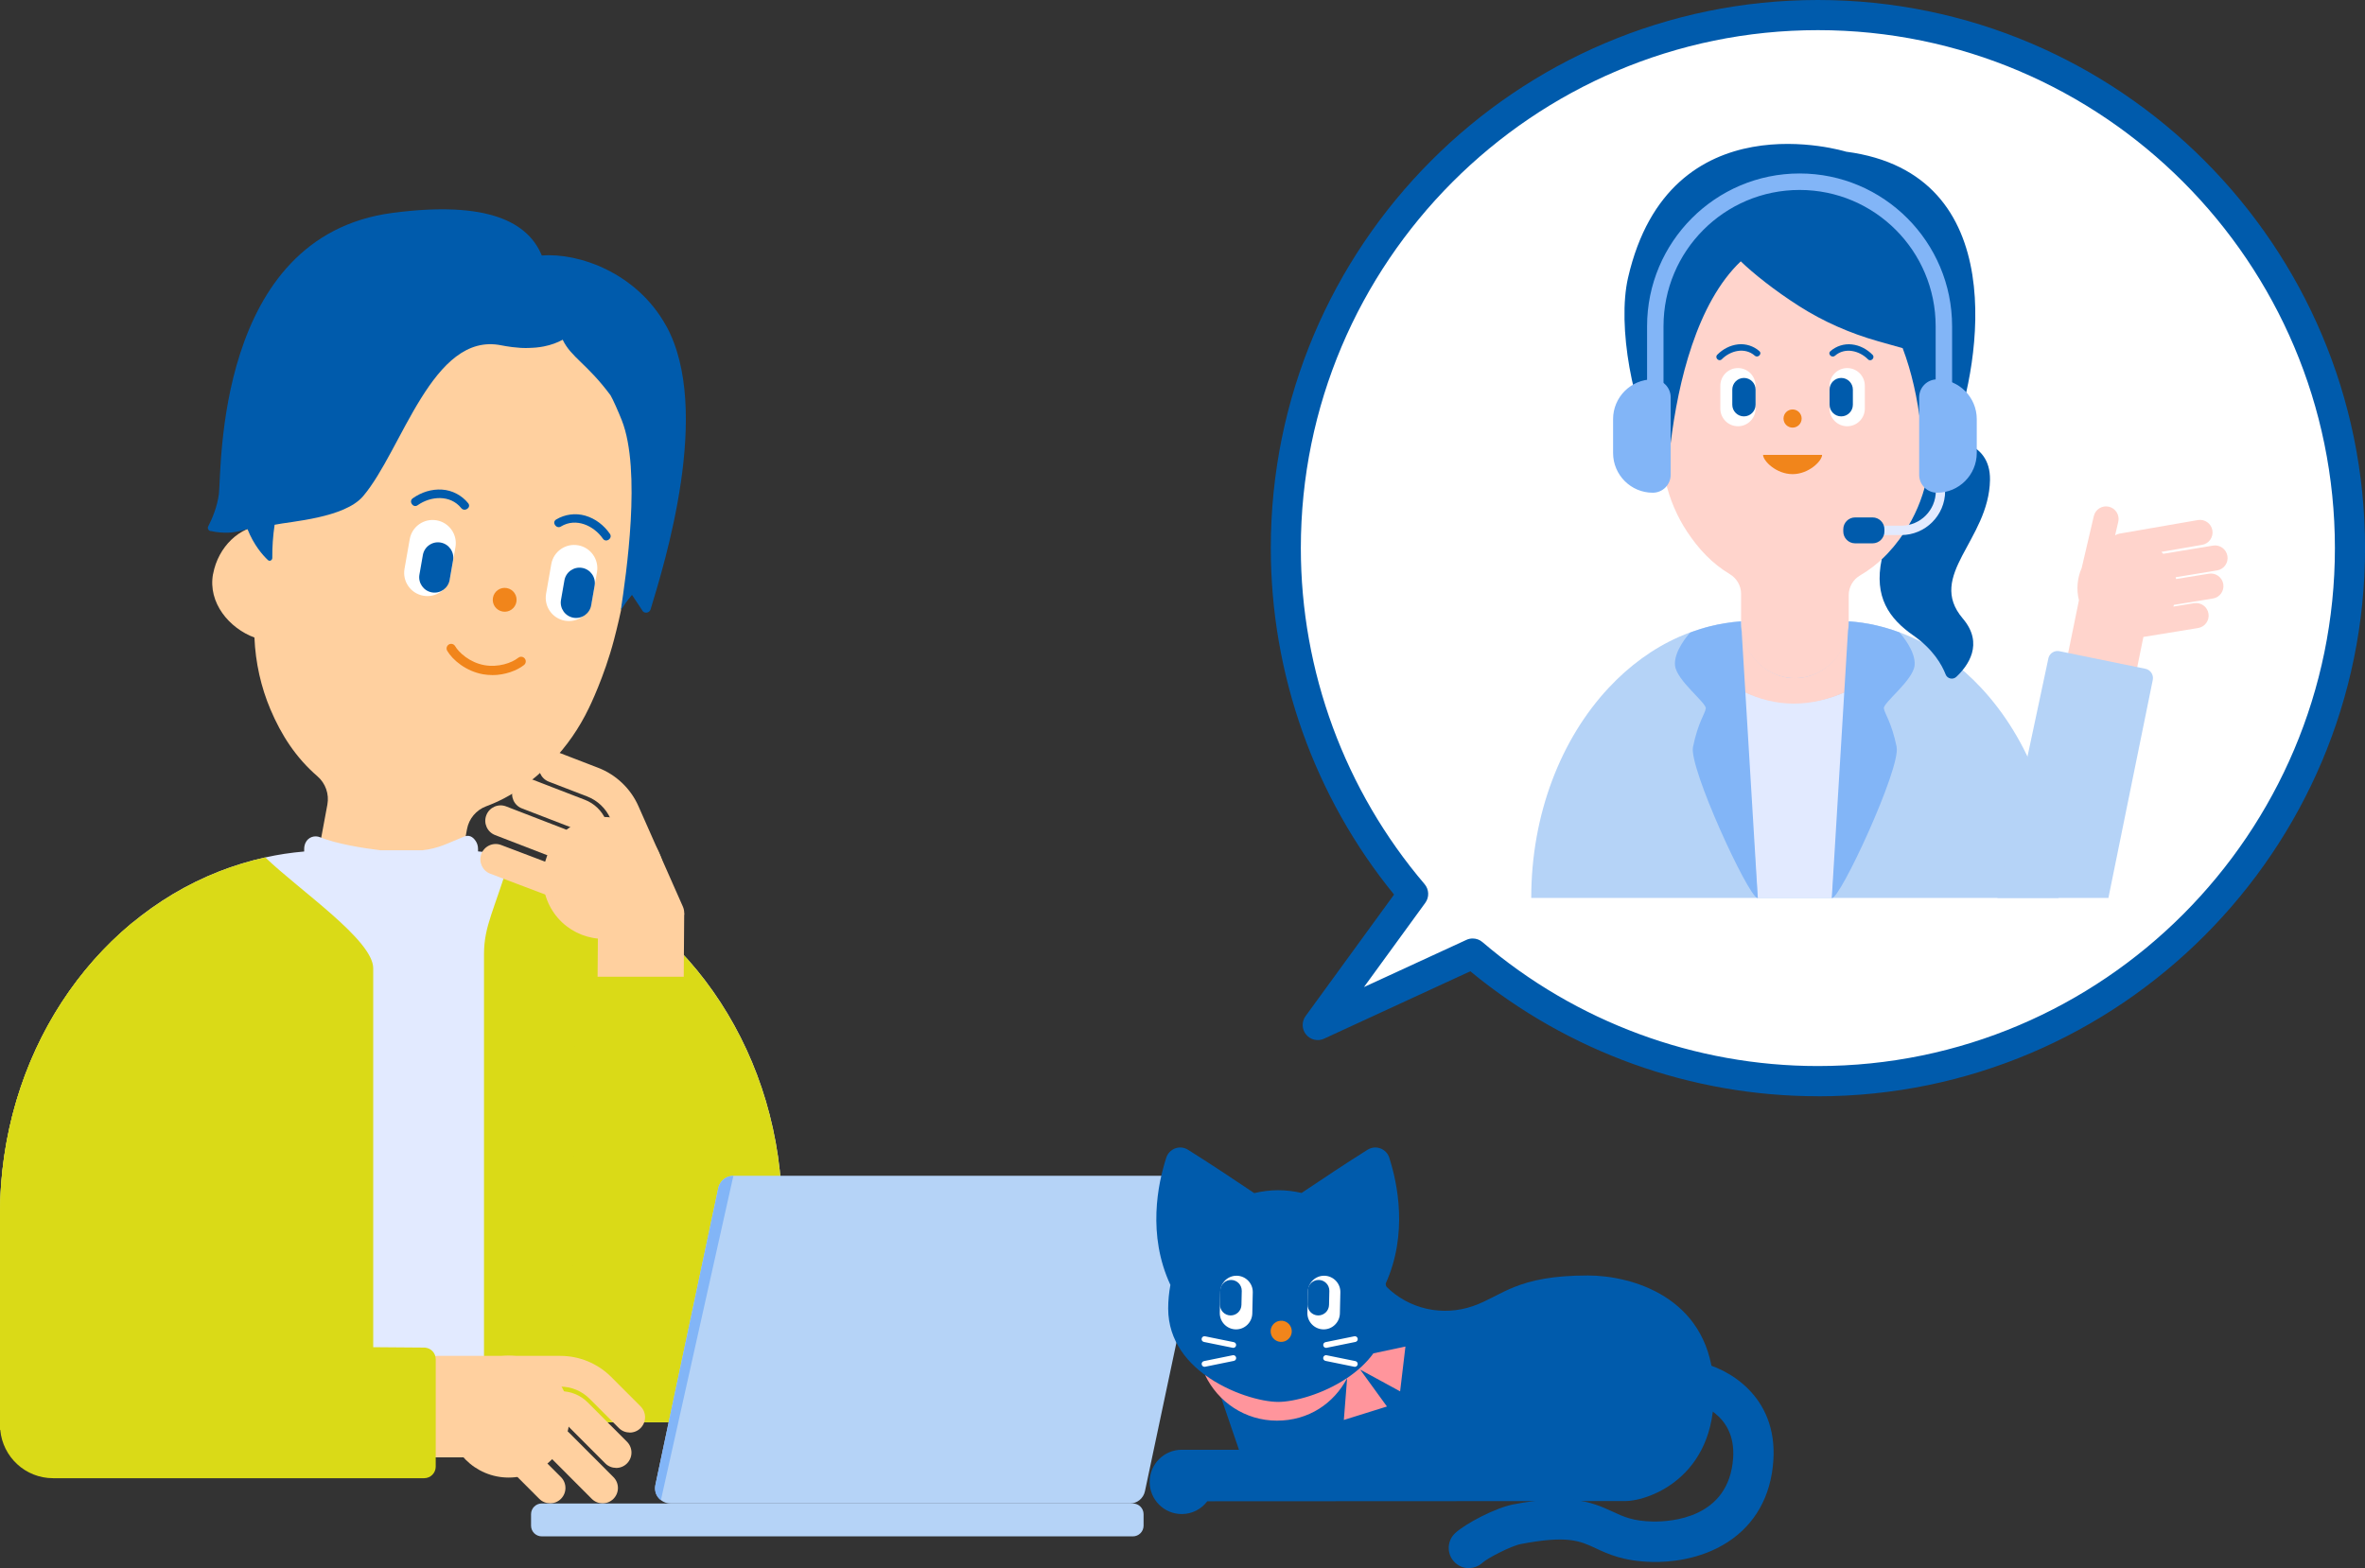<svg width="196" height="130" viewBox="0 0 196 130" fill="none" xmlns="http://www.w3.org/2000/svg">
<rect x="0" y="0" width="196" height="130" fill="#333333" stroke="none"/>
<g clip-path="url(#clip0_4826_12616)">
<path d="M17.662 47.577C18.086 45.314 19.859 43.643 21.842 43.529L22.838 38.172L23.602 34.067C23.772 33.161 24.008 32.285 24.301 31.445C25.144 29.021 26.48 26.889 28.153 25.161C31.629 21.572 36.556 19.729 41.561 20.662C46.571 21.598 50.501 25.095 52.454 29.699C53.393 31.913 53.873 34.386 53.79 36.951C53.76 37.844 53.668 38.741 53.498 39.651L52.733 43.756C52.733 43.756 51.991 48.824 50.89 53.017C50.087 56.089 48.842 58.623 48.802 58.702C47.999 60.378 46.951 61.88 45.715 63.157C44.155 64.768 42.43 66.046 40.299 66.838C39.465 67.149 38.866 67.867 38.705 68.724L37.006 77.863C36.748 79.241 35.394 80.147 33.979 79.88L27.555 78.681C26.14 78.418 25.201 77.084 25.458 75.705L27.131 66.702C27.293 65.832 26.982 64.934 26.301 64.348C24.523 62.812 23.314 60.939 22.41 58.803C21.632 56.965 21.174 54.947 21.086 52.851C19.02 52.089 17.208 49.98 17.658 47.573L17.662 47.577Z" fill="#FFD09F"/>
<path d="M42.797 49.897C42.701 50.435 42.19 50.794 41.653 50.697C41.115 50.601 40.757 50.089 40.853 49.551C40.95 49.013 41.461 48.654 41.998 48.75C42.535 48.846 42.893 49.358 42.797 49.897Z" fill="#F1851B"/>
<path d="M38.801 41.717C38.272 41.06 37.477 40.64 36.635 40.588C35.766 40.531 34.918 40.807 34.211 41.306C33.839 41.568 34.246 42.146 34.612 41.883C35.696 41.113 37.32 40.995 38.224 42.12C38.508 42.47 39.085 42.071 38.801 41.717Z" fill="#005BAC"/>
<path d="M35.084 49.385C34.036 49.201 33.337 48.199 33.525 47.153L33.957 44.697C34.141 43.647 35.141 42.951 36.185 43.135C37.233 43.319 37.932 44.321 37.744 45.367L37.312 47.822C37.128 48.873 36.128 49.573 35.084 49.385Z" fill="white"/>
<path d="M35.791 49.109C35.102 48.986 34.639 48.325 34.761 47.634L35.045 46.01C35.167 45.319 35.827 44.855 36.517 44.977C37.207 45.1 37.67 45.761 37.547 46.452L37.263 48.076C37.141 48.767 36.482 49.231 35.791 49.109Z" fill="#005BAC"/>
<path d="M46.492 43.643C47.728 42.894 49.209 43.564 49.968 44.658C50.226 45.03 50.803 44.627 50.545 44.255C50.051 43.542 49.348 42.995 48.51 42.75C47.697 42.513 46.811 42.632 46.09 43.069C45.702 43.306 46.108 43.879 46.492 43.647" fill="#005BAC"/>
<path d="M46.815 51.455C47.863 51.638 48.859 50.938 49.043 49.892L49.475 47.437C49.658 46.387 48.96 45.389 47.916 45.205C46.868 45.021 45.872 45.721 45.688 46.767L45.256 49.223C45.073 50.273 45.771 51.271 46.815 51.455Z" fill="white"/>
<path d="M47.523 51.209C48.213 51.332 48.872 50.868 48.995 50.177L49.279 48.553C49.401 47.861 48.938 47.201 48.248 47.078C47.558 46.956 46.898 47.419 46.776 48.111L46.492 49.735C46.37 50.426 46.833 51.087 47.523 51.209Z" fill="#005BAC"/>
<path d="M40.797 55.962C40.543 55.962 40.29 55.941 40.032 55.897C38.626 55.647 37.508 54.715 37.062 53.949C36.958 53.765 37.019 53.533 37.198 53.428C37.381 53.319 37.613 53.385 37.718 53.564C38.019 54.081 38.914 54.925 40.159 55.144C41.29 55.341 42.4 54.965 42.954 54.527C43.12 54.396 43.36 54.426 43.492 54.593C43.623 54.759 43.592 55 43.426 55.131C42.854 55.582 41.871 55.967 40.792 55.967L40.797 55.962Z" fill="#F1851B"/>
<path d="M55.201 27.003C52.785 22.622 47.964 20.933 44.902 21.182C43.793 18.486 40.552 16.591 32.516 17.651C17.824 19.585 18.378 38.986 18.142 40.934C18.007 42.036 17.553 43.065 17.256 43.638C17.155 43.835 17.321 44.058 17.535 44.028C17.535 44.028 18.016 44.176 18.894 44.159C19.309 44.15 19.728 44.067 20.055 43.98C20.138 43.958 20.304 43.91 20.505 43.853C21.034 45.183 21.767 46.019 22.204 46.43C22.348 46.562 22.567 46.452 22.567 46.247C22.558 45.332 22.624 44.408 22.759 43.502C24.087 43.222 28.55 42.947 30.088 41.139C33.337 37.323 35.835 27.471 41.544 28.627C41.814 28.679 42.068 28.723 42.321 28.754C42.373 28.762 42.426 28.767 42.478 28.776C42.705 28.802 42.924 28.824 43.133 28.837C43.203 28.837 43.269 28.841 43.334 28.846C43.496 28.85 43.649 28.854 43.801 28.846C43.911 28.846 44.016 28.841 44.12 28.832C44.225 28.828 44.33 28.819 44.43 28.811C44.653 28.789 44.867 28.758 45.068 28.719C45.688 28.596 46.208 28.399 46.632 28.163C47.344 29.642 48.636 30.128 50.606 32.78C50.606 32.78 50.606 32.78 50.602 32.78C50.772 33.051 51.252 34.132 51.532 34.841C53.174 39.017 51.886 47.647 51.453 50.575C51.672 50.242 51.947 49.827 52.375 49.315L53.292 50.697C53.511 50.881 53.838 50.781 53.921 50.509C55.061 46.732 59.048 33.971 55.209 27.007L55.201 27.003Z" fill="#005BAC"/>
<path d="M46.671 72.243C45.269 71.692 43.815 71.258 42.321 70.961C41.434 70.786 40.53 70.659 39.617 70.58V70.374C39.617 70.129 39.548 69.906 39.425 69.722C39.176 69.346 38.858 69.193 38.46 69.355C37.062 69.919 36.399 70.322 35.014 70.488H31.538C30.153 70.322 27.895 69.963 26.524 69.407C26.074 69.223 25.537 69.394 25.318 69.871C25.248 70.024 25.209 70.195 25.209 70.379V70.589C24.117 70.685 23.043 70.843 21.995 71.079C20.68 71.372 19.396 71.762 18.156 72.248C7.582 76.392 0 87.543 0 100.686V117.908H64.822V100.686C64.822 87.543 57.24 76.396 46.671 72.248" fill="#E2EAFF"/>
<path d="M64.822 100.686C64.822 87.543 57.24 76.396 46.671 72.248C45.269 71.696 43.815 71.263 42.321 70.965C40.95 75.521 40.111 76.738 40.111 79.114V117.908H64.822V100.686Z" fill="#DADA17"/>
<path d="M21.99 71.075C20.676 71.368 19.392 71.757 18.151 72.243C7.582 76.392 0 87.543 0 100.686V117.908H30.931V80.274C30.931 77.928 24.82 73.814 21.986 71.079" fill="#DADA17"/>
<path d="M47.994 68.164C45.448 69.293 44.304 72.278 45.43 74.83C46.557 77.381 49.536 78.528 52.082 77.399C54.628 76.265 55.773 73.285 54.646 70.733C53.519 68.182 50.54 67.035 47.994 68.164Z" fill="#FFD09F"/>
<path d="M48.92 76.703C48.431 76.703 47.968 76.418 47.758 75.946L45.562 70.978L41.033 69.228C40.377 68.974 40.05 68.239 40.303 67.582C40.556 66.926 41.29 66.597 41.945 66.851L46.793 68.724C47.217 68.886 47.558 69.21 47.745 69.63L50.082 74.908C50.366 75.552 50.078 76.305 49.436 76.589C49.27 76.663 49.095 76.698 48.92 76.698V76.703ZM45.876 71.101C45.876 71.101 45.876 71.101 45.88 71.101H45.876Z" fill="#FFD09F"/>
<path d="M49.619 77.307C49.208 77.307 48.807 77.11 48.562 76.742L47.387 74.992L40.631 72.431C39.976 72.182 39.644 71.447 39.893 70.79C40.142 70.134 40.875 69.801 41.53 70.05L48.549 72.711C48.933 72.86 49.252 73.14 49.444 73.49L50.676 75.324C51.069 75.906 50.912 76.698 50.331 77.092C50.112 77.241 49.868 77.311 49.623 77.311L49.619 77.307Z" fill="#FFD09F"/>
<path d="M51.143 74.488C50.654 74.488 50.191 74.204 49.981 73.731L47.885 68.996C47.819 68.847 47.702 68.733 47.549 68.676L43.255 67.017C42.6 66.764 42.273 66.028 42.526 65.372C42.779 64.716 43.513 64.387 44.168 64.641L48.462 66.3C49.248 66.602 49.864 67.193 50.204 67.963L52.301 72.703C52.584 73.346 52.296 74.099 51.654 74.383C51.488 74.458 51.313 74.493 51.139 74.493L51.143 74.488Z" fill="#FFD09F"/>
<path d="M55.437 76.948C54.947 76.948 54.484 76.663 54.275 76.191L50.589 67.858C50.217 67.022 49.519 66.357 48.667 66.028L45.479 64.799C44.824 64.545 44.496 63.81 44.749 63.153C45.003 62.497 45.736 62.168 46.391 62.422L49.58 63.652C51.056 64.221 52.27 65.376 52.908 66.825L56.594 75.158C56.878 75.801 56.59 76.554 55.947 76.838C55.782 76.913 55.607 76.948 55.432 76.948H55.437Z" fill="#FFD09F"/>
<path d="M49.567 75.652L49.514 82.379L56.655 82.423L56.703 75.696L49.567 75.652Z" fill="#FFD09F"/>
<path d="M58.441 109.435V81.928C58.441 81.399 58.013 80.97 57.485 80.97H48.597C48.095 80.97 47.68 81.355 47.641 81.854L47.365 113.837H54.048C56.476 113.837 58.441 111.868 58.441 109.435Z" fill="#DADA17"/>
<path d="M47.195 117.439C47.195 120.227 44.937 122.49 42.155 122.49C39.373 122.49 37.115 120.227 37.115 117.439C37.115 114.652 39.373 112.389 42.155 112.389C44.937 112.389 47.195 114.652 47.195 117.439Z" fill="#FFD09F"/>
<path d="M49.943 124.626C49.615 124.626 49.292 124.503 49.043 124.254L45.61 120.814H40.185C39.482 120.814 38.915 120.245 38.915 119.54C38.915 118.835 39.482 118.267 40.185 118.267H45.951C46.409 118.267 46.842 118.446 47.165 118.77L50.838 122.45C51.336 122.949 51.336 123.755 50.838 124.254C50.589 124.503 50.266 124.626 49.938 124.626H49.943Z" fill="#FFD09F"/>
<path d="M45.592 124.626C45.269 124.626 44.942 124.503 44.693 124.254L41.26 120.814H35.835C35.132 120.814 34.565 120.245 34.565 119.54C34.565 118.835 35.132 118.267 35.835 118.267H41.6C42.059 118.267 42.492 118.446 42.815 118.77L46.488 122.45C46.986 122.949 46.986 123.755 46.488 124.254C46.239 124.503 45.916 124.626 45.588 124.626H45.592Z" fill="#FFD09F"/>
<path d="M51.065 121.689C50.742 121.689 50.414 121.566 50.165 121.317L46.911 118.056C46.798 117.943 46.645 117.881 46.483 117.881H41.312C40.609 117.881 40.041 117.312 40.041 116.608C40.041 115.903 40.609 115.334 41.312 115.334H46.483C47.322 115.334 48.112 115.663 48.706 116.258L51.96 119.518C52.458 120.017 52.458 120.822 51.96 121.321C51.711 121.571 51.388 121.693 51.06 121.693L51.065 121.689Z" fill="#FFD09F"/>
<path d="M52.187 118.757C51.864 118.757 51.537 118.634 51.288 118.385L48.872 115.965C48.217 115.308 47.348 114.949 46.427 114.949H36.242C35.538 114.949 34.971 114.38 34.971 113.676C34.971 112.971 35.538 112.402 36.242 112.402H46.427C48.029 112.402 49.536 113.028 50.672 114.166L53.087 116.586C53.585 117.085 53.585 117.89 53.087 118.389C52.838 118.639 52.515 118.761 52.187 118.761V118.757Z" fill="#FFD09F"/>
<path d="M41.605 113.671H34.892V119.54H41.605V113.671Z" fill="#FFD09F"/>
<path d="M35.228 111.715L11.076 111.527V76.401C4.363 81.893 0 90.708 0 100.673V118.538H0.022C0.223 120.783 2.105 122.542 4.394 122.542H35.154C35.682 122.542 36.11 122.114 36.11 121.584V112.678C36.11 112.174 35.726 111.759 35.228 111.719V111.715Z" fill="#DADA17"/>
<path d="M150.657 1.252C126.304 1.252 106.558 21.038 106.558 45.441C106.558 56.383 110.537 66.392 117.11 74.108L109.205 84.97L122.045 79.053C129.749 85.644 139.734 89.631 150.657 89.631C175.014 89.631 194.755 69.845 194.755 45.441C194.755 21.038 175.01 1.252 150.657 1.252Z" fill="white"/>
<path d="M150.657 90.878C140.148 90.878 129.955 87.206 121.853 80.519L109.729 86.108C109.218 86.349 108.602 86.204 108.244 85.767C107.881 85.325 107.864 84.699 108.2 84.235L115.533 74.16C108.938 66.064 105.318 55.906 105.318 45.441C105.309 20.386 125.648 0 150.657 0C175.665 0 196.004 20.386 196.004 45.441C196.004 70.497 175.66 90.883 150.657 90.883V90.878ZM122.05 77.801C122.342 77.801 122.63 77.902 122.857 78.099C130.605 84.725 140.476 88.375 150.657 88.375C174.285 88.375 193.506 69.109 193.506 45.437C193.506 21.764 174.28 2.499 150.657 2.499C127.033 2.499 107.807 21.764 107.807 45.437C107.807 55.639 111.45 65.53 118.062 73.293C118.438 73.736 118.464 74.374 118.123 74.843L113.039 81.828L121.53 77.915C121.696 77.836 121.875 77.801 122.05 77.801Z" fill="#005BAC"/>
<path d="M162.947 36.373C162.947 34.645 161.859 33.191 160.387 32.767V28.627V25.454C160.387 24.754 160.331 24.067 160.23 23.397C159.938 21.467 159.234 19.69 158.226 18.167C156.129 15.003 152.705 12.937 148.835 12.937C144.966 12.937 141.542 15.003 139.445 18.167C138.436 19.69 137.733 21.467 137.441 23.397C137.34 24.067 137.283 24.754 137.283 25.454V32.719C135.729 33.078 134.558 34.575 134.558 36.369C134.558 38.294 136.292 39.664 138.022 39.861C138.38 41.406 138.995 42.837 139.83 44.093C140.769 45.511 141.882 46.711 143.363 47.599C143.944 47.949 144.293 48.566 144.293 49.231V56.295C144.293 57.363 145.18 58.225 146.272 58.225H151.233C152.325 58.225 153.212 57.363 153.212 56.295V49.341C153.212 48.671 153.57 48.041 154.159 47.7C155.701 46.803 156.863 45.568 157.837 44.102C158.675 42.837 159.296 41.398 159.654 39.839C161.3 39.559 162.947 38.238 162.947 36.373Z" fill="#FFD4CC"/>
<path d="M148.56 35.45C148.975 35.45 149.312 35.113 149.312 34.697C149.312 34.281 148.975 33.944 148.56 33.944C148.145 33.944 147.809 34.281 147.809 34.697C147.809 35.113 148.145 35.45 148.56 35.45Z" fill="#F1851B"/>
<path d="M151.006 37.708C151.006 38.207 149.91 39.306 148.56 39.306C147.206 39.306 146.115 38.207 146.115 37.708H151.01H151.006Z" fill="#F1851B"/>
<path d="M145.809 29.108C145.328 28.684 144.678 28.478 144.04 28.548C143.38 28.622 142.786 28.938 142.319 29.406C142.079 29.651 142.455 30.027 142.695 29.782C143.407 29.064 144.603 28.762 145.429 29.485C145.686 29.712 146.066 29.331 145.804 29.108H145.809Z" fill="#005BAC"/>
<path d="M145.494 31.979C145.494 31.169 144.84 30.513 144.033 30.513C143.227 30.513 142.573 31.169 142.573 31.979V33.87C142.573 34.68 143.227 35.336 144.033 35.336C144.84 35.336 145.494 34.68 145.494 33.87V31.979Z" fill="white"/>
<path d="M145.494 32.299C145.494 31.765 145.062 31.331 144.529 31.331C143.996 31.331 143.564 31.765 143.564 32.299V33.55C143.564 34.085 143.996 34.518 144.529 34.518C145.062 34.518 145.494 34.085 145.494 33.55V32.299Z" fill="#005BAC"/>
<path d="M152.076 29.489C152.902 28.767 154.098 29.069 154.81 29.787C155.05 30.032 155.43 29.655 155.186 29.41C154.723 28.942 154.124 28.622 153.465 28.552C152.827 28.482 152.177 28.688 151.696 29.113C151.438 29.34 151.814 29.717 152.072 29.489H152.076Z" fill="#005BAC"/>
<path d="M151.626 33.87C151.626 34.68 152.28 35.336 153.087 35.336C153.894 35.336 154.548 34.68 154.548 33.87V31.979C154.548 31.17 153.894 30.513 153.087 30.513C152.28 30.513 151.626 31.17 151.626 31.979V33.87Z" fill="white"/>
<path d="M151.626 33.55C151.626 34.085 152.058 34.518 152.591 34.518C153.125 34.518 153.557 34.085 153.557 33.55V32.299C153.557 31.765 153.125 31.331 152.591 31.331C152.058 31.331 151.626 31.765 151.626 32.299V33.55Z" fill="#005BAC"/>
<path d="M164.187 57.022C162.488 55.201 160.518 53.757 158.37 52.803C157.422 52.383 156.444 52.054 155.435 51.827C154.718 51.665 153.989 51.56 153.247 51.507C153.238 51.507 153.229 51.507 153.22 51.507V51.569C153.22 54.138 151.22 56.216 148.752 56.216C146.285 56.216 144.284 54.133 144.284 51.569V51.507C144.284 51.507 144.267 51.507 144.258 51.507C143.398 51.569 142.551 51.709 141.725 51.914C140.839 52.138 139.974 52.435 139.135 52.803C136.982 53.757 135.017 55.201 133.318 57.022C129.391 61.227 126.902 67.464 126.902 74.44H170.603C170.603 67.464 168.114 61.227 164.187 57.022Z" fill="#B5D3F7"/>
<path d="M145.678 74.44H151.827C153.059 57.315 152.618 62.173 153.059 57.315C150.189 58.588 147.315 58.588 144.446 57.315C144.887 62.173 144.446 57.315 145.678 74.44Z" fill="#E2EAFF"/>
<path d="M153.225 51.507H153.203C153.203 54.076 151.22 56.216 148.752 56.216C146.285 56.216 144.293 54.076 144.293 51.507H144.284C144.201 53.267 144.258 55.21 144.45 57.315C147.198 58.667 150.067 58.667 153.063 57.315C153.255 55.21 153.312 53.267 153.229 51.507H153.225Z" fill="#FFD4CC"/>
<path d="M183.741 47.288C184.308 47.196 184.693 46.658 184.597 46.089C184.505 45.52 183.968 45.135 183.4 45.231L179.281 45.91C179.229 45.857 179.177 45.8 179.124 45.752L182.505 45.166C183.072 45.069 183.448 44.527 183.352 43.962C183.256 43.393 182.714 43.017 182.151 43.113L175.656 44.238C175.521 44.26 175.399 44.312 175.29 44.378L175.552 43.258C175.683 42.697 175.333 42.137 174.774 42.006C174.215 41.874 173.656 42.225 173.525 42.785L172.521 47.083C172.154 47.919 172.066 48.859 172.293 49.761L171.223 54.995L176.945 56.177L177.635 52.803L182.168 52.063C182.736 51.971 183.12 51.437 183.029 50.868C182.937 50.299 182.404 49.914 181.836 50.006L180.116 50.286C180.133 50.238 180.151 50.19 180.168 50.142L183.396 49.617C183.963 49.525 184.348 48.991 184.256 48.422C184.164 47.853 183.631 47.468 183.064 47.56L180.343 48.002C180.334 47.953 180.321 47.901 180.308 47.853L183.732 47.288H183.741Z" fill="#FFD4CC"/>
<path d="M178.412 56.37C178.5 55.945 178.224 55.529 177.801 55.442L170.677 53.984C170.276 53.901 169.878 54.142 169.769 54.536L165.537 74.436H174.735L178.412 56.365V56.37Z" fill="#B5D3F7"/>
<path d="M164.921 39.787C164.947 38.106 164.087 37.196 162.929 36.732C162.733 38.408 161.191 39.577 159.649 39.844C159.291 41.402 158.671 42.846 157.828 44.115C157.273 44.951 156.658 45.704 155.946 46.369C155.295 49.485 156.553 51.275 158.575 52.684C160.213 53.827 160.938 55.118 161.244 55.91C161.383 56.269 161.846 56.374 162.13 56.111C163.065 55.236 164.462 53.385 162.667 51.275C159.623 47.695 164.838 44.781 164.921 39.787Z" fill="#005BAC"/>
<path d="M134.925 23.025C134.008 27.012 135.318 34.027 137.436 37.564C137.79 36.452 136.93 33.949 136.93 32.793C137.31 33.839 137.388 34.863 137.672 35.511C137.821 35.848 138.415 37.1 138.458 36.736C139.074 31.682 140.633 25.113 144.267 21.664C145.245 22.618 147.062 24.08 149.128 25.393C151.137 26.671 153.334 27.633 155.623 28.281L157.684 28.863C158.44 30.863 158.907 33.021 159.182 35.279C159.226 35.642 159.719 35.721 159.863 35.384C160.139 34.758 160.492 33.909 160.855 32.911C161.894 33.38 161.785 34.57 162.017 35.791C164.017 30.277 166.878 14.394 152.993 12.574C152.993 12.574 138.367 8.044 134.925 23.025Z" fill="#005BAC"/>
<path d="M157.566 44.356H154.941V43.581H157.566C159.147 43.581 160.431 42.295 160.431 40.71V39.682H161.204V40.71C161.204 42.719 159.571 44.356 157.566 44.356Z" fill="#E2EAFF"/>
<path d="M155.19 42.894H153.744C153.202 42.894 152.762 43.335 152.762 43.879V44.058C152.762 44.602 153.202 45.043 153.744 45.043H155.19C155.733 45.043 156.173 44.602 156.173 44.058V43.879C156.173 43.335 155.733 42.894 155.19 42.894Z" fill="#005BAC"/>
<path d="M137.864 31.839V27.047C137.864 20.806 142.913 15.747 149.141 15.747C155.369 15.747 160.418 20.806 160.418 27.047V31.839H161.781V27.047C161.781 20.062 156.112 14.381 149.141 14.381C142.171 14.381 136.502 20.062 136.502 27.047V31.839H137.864Z" fill="#82B5F7"/>
<path d="M136.973 31.45C137.794 31.45 138.458 32.115 138.458 32.938V39.358C138.458 40.181 137.794 40.846 136.973 40.846C135.156 40.846 133.685 39.367 133.685 37.55V34.745C133.685 32.925 135.161 31.45 136.973 31.45Z" fill="#82B5F7"/>
<path d="M160.536 31.45C162.353 31.45 163.825 32.929 163.825 34.745V37.55C163.825 39.371 162.348 40.846 160.536 40.846C159.715 40.846 159.051 40.181 159.051 39.358V32.938C159.051 32.115 159.715 31.45 160.536 31.45Z" fill="#82B5F7"/>
<path d="M144.285 51.577V51.516C144.285 51.516 144.267 51.516 144.258 51.516C143.398 51.577 142.551 51.717 141.725 51.923C141.162 52.063 140.612 52.238 140.07 52.439C139.895 52.632 138.685 54.028 138.821 55.184C138.961 56.426 141.437 58.273 141.367 58.733C141.297 59.192 140.729 59.871 140.306 61.928C139.956 63.63 144.861 74.278 145.643 74.445H145.678L144.341 52.326C144.302 52.081 144.28 51.827 144.28 51.569L144.285 51.577Z" fill="#82B5F7"/>
<path d="M157.186 61.919C156.762 59.858 156.195 59.184 156.125 58.724C156.055 58.265 158.531 56.418 158.671 55.175C158.802 54.015 157.579 52.606 157.417 52.426C156.767 52.186 156.103 51.984 155.426 51.831C154.71 51.669 153.98 51.564 153.238 51.512C153.229 51.512 153.22 51.512 153.212 51.512V51.573C153.212 51.831 153.19 52.081 153.15 52.33L151.81 74.449C152.469 74.624 157.54 63.661 157.182 61.932L157.186 61.919Z" fill="#82B5F7"/>
<path d="M93.635 124.639H55.572C54.755 124.639 54.148 123.886 54.319 123.089L59.525 98.493C59.651 97.898 60.175 97.474 60.778 97.474H98.841C99.657 97.474 100.265 98.227 100.094 99.027L94.888 123.623C94.762 124.219 94.237 124.643 93.635 124.643" fill="#B5D3F7"/>
<path d="M54.773 124.359C54.773 124.359 54.139 123.982 54.319 123.089L59.525 98.493C59.651 97.898 60.175 97.474 60.778 97.474L54.773 124.359Z" fill="#82B5F7"/>
<path d="M93.888 127.365H44.898C44.409 127.365 44.011 126.967 44.011 126.477V125.527C44.011 125.037 44.409 124.639 44.898 124.639H93.888C94.377 124.639 94.775 125.037 94.775 125.527V126.477C94.775 126.967 94.377 127.365 93.888 127.365Z" fill="#B5D3F7"/>
<path d="M141.992 114.376C141.428 107.522 135.248 105.737 131.588 105.737C125.683 105.737 124.535 107.404 122.111 108.262C119.582 109.155 116.769 108.542 114.874 106.643L112.284 104.047L99.526 110.958C99.526 110.958 102.645 120.096 102.68 120.188H98.033C98.002 120.188 97.972 120.184 97.937 120.184C96.469 120.184 95.277 121.378 95.277 122.849C95.277 124.319 96.469 125.514 97.937 125.514C98.806 125.514 99.57 125.098 100.055 124.455L134.672 124.437C136.79 124.437 142.634 122.245 141.987 114.38L141.992 114.376Z" fill="#005BAC"/>
<path d="M121.735 130C121.285 130 120.84 129.821 120.508 129.462C119.879 128.783 119.923 127.724 120.6 127.094C121.464 126.293 123.958 124.993 125.421 124.713C129.994 123.842 131.719 124.416 133.654 125.317C134.554 125.737 135.331 126.101 136.995 126.136C138.458 126.153 143.293 125.882 143.634 120.866C143.887 117.124 140.559 116.306 140.179 116.223C139.279 116.03 138.699 115.151 138.886 114.249C139.07 113.347 139.939 112.765 140.839 112.94C143.118 113.391 147.333 115.676 146.966 121.089C146.77 124.03 145.459 126.368 143.18 127.842C140.874 129.335 138.271 129.514 136.925 129.484C134.558 129.431 133.274 128.831 132.243 128.35C130.942 127.742 129.911 127.26 126.046 128C125.229 128.153 123.273 129.173 122.871 129.545C122.548 129.842 122.141 129.991 121.735 129.991V130Z" fill="#005BAC"/>
<path d="M115.14 95.977C114.896 95.22 114.013 94.892 113.341 95.312C111.633 96.38 109.384 97.876 107.868 98.896C107.244 98.752 106.597 98.669 105.934 98.669C105.27 98.669 104.588 98.756 103.946 98.909C102.431 97.889 100.168 96.384 98.452 95.312C97.779 94.892 96.897 95.22 96.653 95.977C95.958 98.121 95.067 102.371 96.998 106.52C96.88 107.15 96.814 107.802 96.814 108.476C96.814 113.89 103.422 116.218 105.929 116.218C108.436 116.218 115.044 113.89 115.044 108.476C115.044 107.767 114.97 107.076 114.839 106.411C116.699 102.297 115.822 98.104 115.136 95.977H115.14Z" fill="#005BAC"/>
<path d="M102.409 110.205C101.666 110.188 101.073 109.57 101.09 108.826L101.129 107.08C101.147 106.336 101.763 105.741 102.505 105.758C103.248 105.776 103.841 106.393 103.824 107.137L103.785 108.883C103.767 109.627 103.151 110.223 102.409 110.205Z" fill="white"/>
<path d="M101.977 109.05C101.483 109.041 101.094 108.629 101.103 108.139L101.129 106.984C101.138 106.489 101.549 106.1 102.038 106.109C102.531 106.117 102.92 106.529 102.911 107.019L102.885 108.174C102.876 108.669 102.466 109.058 101.977 109.05Z" fill="#005BAC"/>
<path d="M109.668 110.205C108.925 110.188 108.331 109.57 108.349 108.826L108.388 107.08C108.406 106.336 109.021 105.741 109.764 105.758C110.506 105.776 111.1 106.393 111.083 107.137L111.044 108.883C111.026 109.627 110.41 110.223 109.668 110.205Z" fill="white"/>
<path d="M109.235 109.05C108.742 109.041 108.353 108.629 108.362 108.139L108.388 106.984C108.397 106.489 108.807 106.1 109.297 106.109C109.79 106.117 110.179 106.529 110.17 107.019L110.144 108.174C110.135 108.669 109.725 109.058 109.235 109.05Z" fill="#005BAC"/>
<path d="M105.309 110.455C105.357 110.936 105.79 111.29 106.27 111.238C106.75 111.19 107.104 110.756 107.052 110.275C107.004 109.794 106.571 109.439 106.091 109.492C105.61 109.54 105.257 109.973 105.309 110.455Z" fill="#F1851B"/>
<path d="M99.823 113.308C99.714 113.308 99.614 113.229 99.592 113.115C99.566 112.984 99.649 112.862 99.78 112.835L102.164 112.35C102.291 112.323 102.418 112.406 102.444 112.538C102.47 112.669 102.387 112.792 102.256 112.818L99.871 113.304C99.871 113.304 99.841 113.308 99.823 113.308Z" fill="white"/>
<path d="M102.208 111.737C102.208 111.737 102.178 111.737 102.16 111.732L99.775 111.247C99.644 111.22 99.561 111.094 99.588 110.967C99.614 110.835 99.74 110.752 99.867 110.778L102.252 111.264C102.383 111.29 102.466 111.417 102.44 111.544C102.418 111.658 102.317 111.737 102.208 111.737Z" fill="white"/>
<path d="M112.284 113.308C112.284 113.308 112.253 113.308 112.236 113.304L109.851 112.818C109.72 112.792 109.637 112.665 109.663 112.538C109.689 112.406 109.816 112.323 109.943 112.35L112.327 112.835C112.458 112.862 112.541 112.989 112.515 113.115C112.493 113.229 112.393 113.308 112.284 113.308Z" fill="white"/>
<path d="M109.899 111.737C109.79 111.737 109.69 111.658 109.668 111.544C109.641 111.413 109.724 111.29 109.855 111.264L112.24 110.778C112.367 110.752 112.493 110.835 112.52 110.967C112.546 111.098 112.463 111.22 112.332 111.247L109.947 111.732C109.947 111.732 109.917 111.737 109.899 111.737Z" fill="white"/>
<path d="M116.477 111.627L113.821 112.192C113.231 113.002 112.476 113.676 111.65 114.231C109.637 115.588 107.235 116.218 105.933 116.218C104.558 116.218 101.946 115.514 99.871 113.986C100.928 116.223 103.191 117.772 105.824 117.772C108.458 117.772 110.537 116.345 111.642 114.258L111.371 117.715L114.944 116.599L112.725 113.54L116.035 115.343L116.477 111.623V111.627Z" fill="#FF959C"/>
</g>
<defs>
<clipPath id="clip0_4826_12616">
<rect width="196" height="130" fill="white"/>
</clipPath>
</defs>
</svg>
